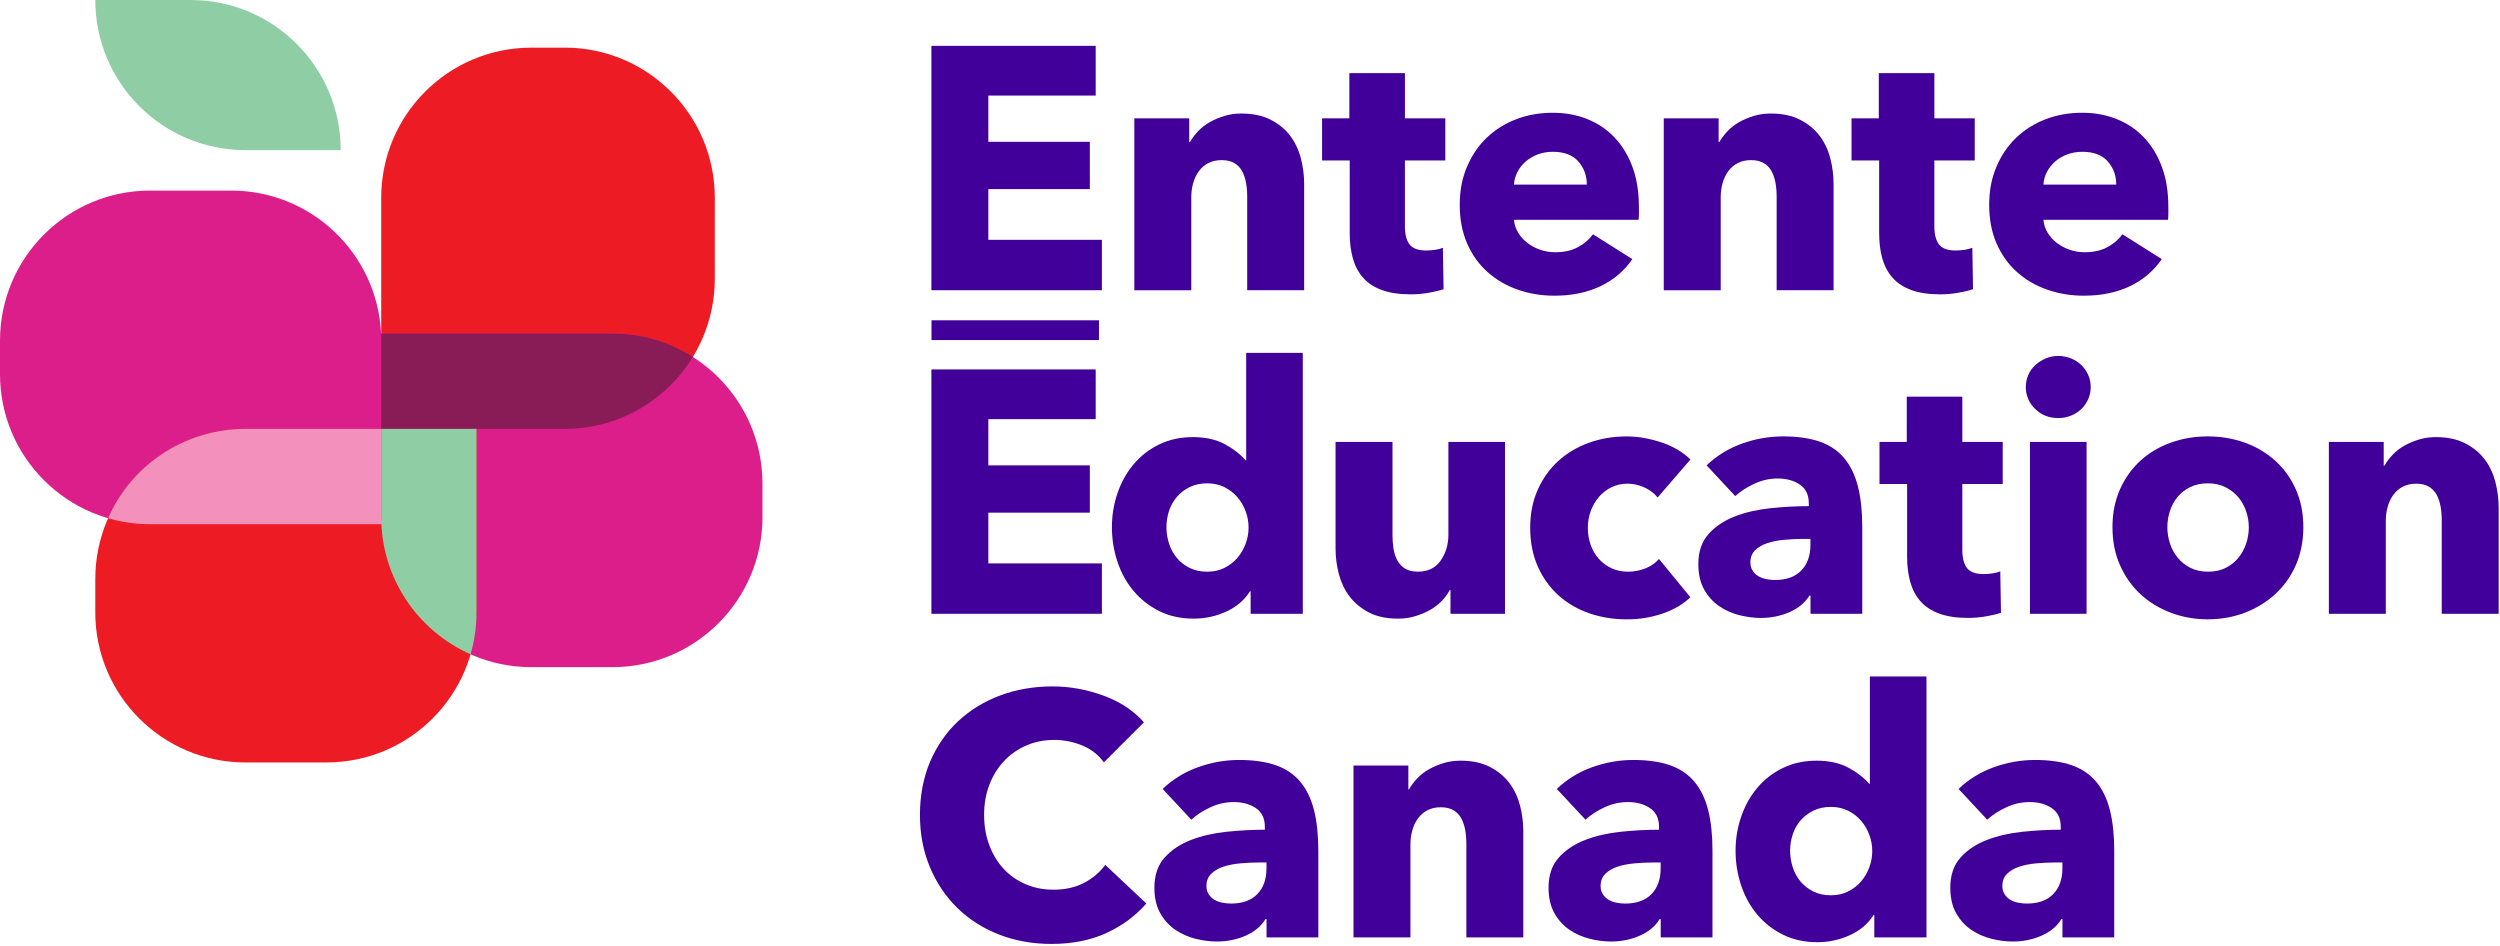 <?xml version="1.0" encoding="UTF-8"?>
<svg id="Solid-Positive" xmlns="http://www.w3.org/2000/svg" viewBox="0 0 946 358">
  <defs>
    <style>
      .cls-1 {
        fill: #f391bc;
      }

      .cls-2 {
        fill: #ed1c24;
      }

      .cls-3 {
        fill: #8fcea5;
      }

      .cls-4 {
        fill: #891c56;
      }

      .cls-5 {
        fill: #410099;
      }

      .cls-6 {
        fill: #dc1e8a;
      }
    </style>
  </defs>
  <g>
    <path class="cls-3" d="M36.06,0c0,31.37,25.43,56.8,56.8,56.8h36.06C128.93,25.43,103.5,0,72.13,0h-36.06Z"/>
    <path class="cls-2" d="M213.69,18.03h-12.64c-31.37,0-56.8,25.43-56.8,56.8v87.46h69.43c31.37,0,56.8-25.43,56.8-56.8v-30.67c0-31.37-25.43-56.8-56.8-56.8Z"/>
    <path class="cls-6" d="M144.26,128.93v69.43H56.8c-31.37,0-56.8-25.43-56.8-56.8v-12.64c0-31.37,25.43-56.8,56.8-56.8h30.67c30.39,0,55.2,23.86,56.72,53.87,0,0,0,.16.07.22.07.05,0,0,0,0v2.7"/>
    <path class="cls-6" d="M288.52,195.66v-12.64c0-31.37-25.43-56.8-56.8-56.8h-87.46v69.43c0,31.37,25.43,56.8,56.8,56.8h30.67c31.37,0,56.8-25.43,56.8-56.8Z"/>
    <path class="cls-2" d="M36.06,231.72v-12.64c0-31.37,25.43-56.8,56.8-56.8h87.46v69.43c0,31.37-25.43,56.8-56.8,56.8h-30.67c-31.37,0-56.8-25.43-56.8-56.8Z"/>
    <path class="cls-4" d="M180.32,162.29h33.37c20.52,0,38.51-10.9,48.49-27.21-8.8-5.71-19.25-8.85-30.46-8.85h-87.46v36.06h36.06Z"/>
    <path class="cls-1" d="M144.59,198.36l-.33-2.7v-33.37h-51.4c-23.18,0-43.35,13.9-51.95,33.81,5.04,1.46,10.38,2.26,15.89,2.26h87.8Z"/>
    <path class="cls-3" d="M180.32,162.29h-36.06v33.37c0,23.18,13.89,43.1,33.8,51.93,1.46-5.04,2.26-10.36,2.26-15.87v-69.43Z"/>
  </g>
  <g>
    <g>
      <path class="cls-5" d="M352.44,109.82V17.35h62.17v18.81h-40.62v17.5h38.4v17.89h-38.4v19.2h42.97v19.07h-64.52Z"/>
      <path class="cls-5" d="M471.94,109.82v-35.52c0-1.83-.15-3.57-.46-5.22-.31-1.65-.81-3.11-1.5-4.38-.7-1.26-1.68-2.26-2.94-3-1.26-.74-2.85-1.11-4.77-1.11s-3.59.37-5.03,1.11c-1.44.74-2.63,1.76-3.59,3.07s-1.68,2.81-2.15,4.51c-.48,1.7-.72,3.46-.72,5.29v35.26h-21.55V44.78h20.77v9.01h.26c.78-1.39,1.81-2.76,3.07-4.11,1.26-1.35,2.74-2.5,4.44-3.46,1.7-.96,3.55-1.74,5.55-2.35,2-.61,4.14-.91,6.4-.91,4.35,0,8.05.78,11.1,2.35,3.05,1.57,5.5,3.59,7.38,6.07,1.87,2.48,3.22,5.33,4.05,8.55.83,3.22,1.24,6.44,1.24,9.66v40.23h-21.55Z"/>
      <path class="cls-5" d="M531.62,60.71v24.91c0,3.06.59,5.35,1.76,6.88s3.29,2.29,6.34,2.29c1.04,0,2.15-.09,3.33-.26,1.18-.17,2.16-.43,2.94-.78l.26,15.67c-1.48.52-3.35.98-5.62,1.37-2.27.39-4.53.59-6.79.59-4.36,0-8.01-.55-10.97-1.64-2.96-1.09-5.34-2.66-7.12-4.71-1.79-2.05-3.07-4.5-3.85-7.33-.78-2.84-1.17-6-1.17-9.49v-27.5h-10.45v-15.93h10.32v-17.11h21.03v17.11h15.28v15.93h-15.28Z"/>
      <path class="cls-5" d="M620.17,78.08v2.61c0,.87-.04,1.7-.13,2.48h-47.15c.17,1.83.72,3.48,1.63,4.96.92,1.48,2.09,2.76,3.53,3.85,1.44,1.09,3.05,1.94,4.83,2.55,1.78.61,3.64.91,5.55.91,3.4,0,6.27-.63,8.62-1.89,2.35-1.26,4.27-2.89,5.74-4.9l14.89,9.4c-3.05,4.44-7.07,7.86-12.08,10.25-5.01,2.39-10.82,3.59-17.44,3.59-4.88,0-9.49-.76-13.84-2.29-4.36-1.52-8.16-3.74-11.43-6.66-3.27-2.92-5.84-6.51-7.71-10.77-1.87-4.27-2.81-9.14-2.81-14.63s.91-10.12,2.74-14.43c1.83-4.31,4.31-7.97,7.44-10.97,3.14-3,6.83-5.33,11.1-6.99,4.27-1.65,8.88-2.48,13.84-2.48s9.18.81,13.19,2.42c4.01,1.61,7.44,3.94,10.32,6.99,2.87,3.05,5.12,6.75,6.73,11.1,1.61,4.36,2.42,9.32,2.42,14.89ZM600.45,69.85c0-3.4-1.07-6.31-3.2-8.75-2.14-2.44-5.34-3.66-9.6-3.66-2.09,0-4.01.33-5.74.98-1.74.65-3.27,1.55-4.57,2.68-1.31,1.13-2.35,2.46-3.14,3.98-.78,1.52-1.22,3.11-1.31,4.77h27.56Z"/>
      <path class="cls-5" d="M672.28,109.82v-35.52c0-1.83-.15-3.57-.46-5.22-.31-1.65-.81-3.11-1.5-4.38-.7-1.26-1.68-2.26-2.94-3-1.26-.74-2.85-1.11-4.77-1.11s-3.59.37-5.03,1.11c-1.44.74-2.63,1.76-3.59,3.07s-1.68,2.81-2.15,4.51c-.48,1.7-.72,3.46-.72,5.29v35.26h-21.55V44.78h20.76v9.01h.26c.78-1.39,1.81-2.76,3.07-4.11,1.26-1.35,2.74-2.5,4.44-3.46,1.7-.96,3.55-1.74,5.55-2.35,2-.61,4.14-.91,6.4-.91,4.35,0,8.05.78,11.1,2.35,3.05,1.57,5.5,3.59,7.38,6.07,1.87,2.48,3.22,5.33,4.05,8.55.83,3.22,1.24,6.44,1.24,9.66v40.23h-21.55Z"/>
      <path class="cls-5" d="M731.96,60.71v24.91c0,3.06.59,5.35,1.76,6.88s3.29,2.29,6.34,2.29c1.04,0,2.15-.09,3.33-.26,1.18-.17,2.16-.43,2.94-.78l.26,15.67c-1.48.52-3.35.98-5.62,1.37-2.27.39-4.53.59-6.79.59-4.36,0-8.01-.55-10.97-1.64-2.96-1.09-5.34-2.66-7.12-4.71-1.79-2.05-3.07-4.5-3.85-7.33-.78-2.84-1.17-6-1.17-9.49v-27.5h-10.45v-15.93h10.32v-17.11h21.03v17.11h15.28v15.93h-15.28Z"/>
      <path class="cls-5" d="M820.51,78.08v2.61c0,.87-.04,1.7-.13,2.48h-47.15c.17,1.83.72,3.48,1.63,4.96.92,1.48,2.09,2.76,3.53,3.85,1.44,1.09,3.05,1.94,4.83,2.55,1.78.61,3.64.91,5.55.91,3.4,0,6.27-.63,8.62-1.89,2.35-1.26,4.27-2.89,5.74-4.9l14.89,9.4c-3.05,4.44-7.07,7.86-12.08,10.25-5.01,2.39-10.82,3.59-17.44,3.59-4.88,0-9.49-.76-13.84-2.29-4.36-1.52-8.16-3.74-11.43-6.66-3.27-2.92-5.84-6.51-7.71-10.77-1.87-4.27-2.81-9.14-2.81-14.63s.91-10.12,2.74-14.43c1.83-4.31,4.31-7.97,7.44-10.97,3.14-3,6.83-5.33,11.1-6.99,4.27-1.65,8.88-2.48,13.84-2.48s9.18.81,13.19,2.42c4.01,1.61,7.44,3.94,10.32,6.99,2.87,3.05,5.12,6.75,6.73,11.1,1.61,4.36,2.42,9.32,2.42,14.89ZM800.79,69.85c0-3.4-1.07-6.31-3.2-8.75-2.14-2.44-5.34-3.66-9.6-3.66-2.09,0-4.01.33-5.74.98-1.74.65-3.27,1.55-4.57,2.68-1.31,1.13-2.35,2.46-3.14,3.98-.78,1.52-1.22,3.11-1.31,4.77h27.56Z"/>
      <path class="cls-5" d="M352.44,232.26v-92.47h62.17v18.81h-40.62v17.5h38.4v17.89h-38.4v19.2h42.97v19.07h-64.52Z"/>
      <path class="cls-5" d="M473.24,232.26v-8.49h-.26c-2.09,3.31-5.07,5.86-8.94,7.64-3.88,1.78-7.99,2.68-12.34,2.68-4.88,0-9.23-.96-13.06-2.87-3.83-1.92-7.07-4.46-9.73-7.64-2.66-3.18-4.68-6.86-6.07-11.04-1.39-4.18-2.09-8.53-2.09-13.06s.72-8.86,2.16-13c1.44-4.13,3.48-7.77,6.14-10.9,2.65-3.14,5.88-5.62,9.66-7.44,3.79-1.83,8.03-2.74,12.73-2.74s8.83.92,12.15,2.74c3.31,1.83,5.87,3.83,7.71,6.01h.26v-40.62h21.42v98.74h-19.72ZM472.46,199.61c0-2.09-.37-4.13-1.11-6.14-.74-2-1.78-3.79-3.13-5.35-1.35-1.57-2.99-2.83-4.9-3.79-1.92-.96-4.1-1.44-6.53-1.44s-4.75.48-6.66,1.44-3.52,2.2-4.83,3.72c-1.31,1.52-2.28,3.29-2.94,5.29-.65,2-.98,4.05-.98,6.14s.33,4.16.98,6.2c.65,2.05,1.63,3.85,2.94,5.42,1.31,1.57,2.92,2.83,4.83,3.79s4.14,1.44,6.66,1.44,4.62-.48,6.53-1.44c1.91-.96,3.55-2.22,4.9-3.79,1.35-1.57,2.39-3.35,3.13-5.36.74-2,1.11-4.05,1.11-6.14Z"/>
      <path class="cls-5" d="M548.86,232.26v-9.01h-.26c-.78,1.48-1.81,2.87-3.07,4.18-1.26,1.31-2.74,2.44-4.44,3.4s-3.57,1.74-5.62,2.35c-2.05.61-4.2.91-6.46.91-4.36,0-8.03-.78-11.04-2.35-3-1.57-5.44-3.59-7.31-6.07-1.87-2.48-3.22-5.31-4.05-8.49-.83-3.18-1.24-6.42-1.24-9.73v-40.23h21.55v35.26c0,1.83.13,3.57.39,5.22.26,1.66.76,3.14,1.5,4.44.74,1.31,1.72,2.33,2.94,3.07s2.83,1.11,4.83,1.11c3.74,0,6.59-1.39,8.55-4.18,1.96-2.79,2.94-6.05,2.94-9.79v-35.13h21.42v65.04h-20.63Z"/>
      <path class="cls-5" d="M627.22,188.25c-1.22-1.57-2.87-2.83-4.96-3.79-2.09-.96-4.22-1.44-6.4-1.44s-4.31.46-6.14,1.37c-1.83.91-3.4,2.14-4.7,3.66-1.31,1.52-2.33,3.29-3.07,5.29-.74,2-1.11,4.14-1.11,6.4s.35,4.4,1.05,6.4c.7,2,1.72,3.77,3.07,5.29,1.35,1.52,2.96,2.72,4.83,3.59,1.87.87,3.98,1.31,6.34,1.31,2.18,0,4.33-.41,6.46-1.24,2.13-.83,3.85-2.03,5.16-3.59l11.89,14.5c-2.7,2.61-6.18,4.66-10.45,6.14-4.27,1.48-8.79,2.22-13.58,2.22-5.14,0-9.93-.78-14.39-2.35-4.45-1.57-8.32-3.85-11.61-6.85-3.29-3.01-5.87-6.64-7.75-10.91-1.88-4.27-2.83-9.1-2.83-14.5s.94-10.1,2.83-14.37c1.88-4.27,4.47-7.9,7.75-10.9,3.29-3.01,7.15-5.31,11.61-6.92,4.45-1.61,9.2-2.42,14.26-2.42,2.35,0,4.68.22,6.99.65,2.31.44,4.53,1.03,6.66,1.76,2.13.74,4.09,1.66,5.88,2.74,1.78,1.09,3.33,2.29,4.64,3.59l-12.41,14.37Z"/>
      <path class="cls-5" d="M645.77,176.1c3.83-3.66,8.29-6.4,13.39-8.23,5.09-1.83,10.3-2.74,15.61-2.74s10.12.68,13.91,2.02c3.79,1.35,6.86,3.44,9.21,6.27,2.35,2.83,4.07,6.4,5.16,10.71,1.09,4.31,1.63,9.42,1.63,15.35v32.78h-19.59v-6.92h-.39c-1.66,2.7-4.16,4.79-7.51,6.27-3.35,1.48-6.99,2.22-10.9,2.22-2.61,0-5.31-.35-8.1-1.05-2.79-.7-5.33-1.83-7.64-3.4-2.31-1.57-4.2-3.66-5.68-6.27-1.48-2.61-2.22-5.83-2.22-9.66,0-4.7,1.28-8.49,3.85-11.36,2.57-2.87,5.88-5.09,9.93-6.66,4.05-1.57,8.55-2.61,13.52-3.13,4.96-.52,9.8-.78,14.5-.78v-1.05c0-3.22-1.13-5.59-3.4-7.12-2.27-1.52-5.05-2.29-8.36-2.29-3.05,0-5.99.65-8.82,1.96-2.83,1.31-5.25,2.87-7.25,4.7l-10.84-11.62ZM685.08,203.92h-2.74c-2.35,0-4.72.11-7.12.33-2.4.22-4.53.63-6.4,1.24-1.87.61-3.42,1.5-4.64,2.68-1.22,1.18-1.83,2.72-1.83,4.64,0,1.22.28,2.26.85,3.13.57.87,1.28,1.57,2.16,2.09.87.52,1.87.89,3,1.11,1.13.22,2.22.33,3.26.33,4.35,0,7.68-1.2,9.99-3.59,2.31-2.39,3.46-5.63,3.46-9.73v-2.22Z"/>
      <path class="cls-5" d="M742.54,183.15v24.91c0,3.06.59,5.35,1.76,6.88,1.18,1.53,3.29,2.29,6.34,2.29,1.04,0,2.15-.09,3.33-.26s2.16-.44,2.94-.78l.26,15.67c-1.48.52-3.35.98-5.62,1.37-2.27.39-4.53.59-6.79.59-4.36,0-8.01-.55-10.97-1.64-2.96-1.09-5.34-2.66-7.12-4.71-1.79-2.05-3.07-4.5-3.85-7.33s-1.17-6-1.17-9.49v-27.5h-10.45v-15.93h10.32v-17.11h21.03v17.11h15.28v15.93h-15.28Z"/>
      <path class="cls-5" d="M791.13,146.45c0,1.66-.33,3.2-.98,4.64-.65,1.44-1.53,2.68-2.61,3.72-1.09,1.05-2.4,1.87-3.92,2.48-1.52.61-3.11.91-4.77.91-3.48,0-6.4-1.15-8.75-3.46-2.35-2.31-3.53-5.07-3.53-8.29,0-1.57.3-3.07.91-4.51.61-1.44,1.48-2.68,2.61-3.72,1.13-1.05,2.44-1.89,3.92-2.55,1.48-.65,3.09-.98,4.83-.98s3.24.31,4.77.91c1.52.61,2.83,1.44,3.92,2.48,1.09,1.05,1.96,2.29,2.61,3.72.65,1.44.98,2.98.98,4.64ZM768.14,232.26v-65.04h21.42v65.04h-21.42Z"/>
      <path class="cls-5" d="M871.58,199.48c0,5.31-.96,10.12-2.87,14.43-1.92,4.31-4.53,7.97-7.84,10.97-3.31,3-7.14,5.33-11.49,6.99-4.36,1.65-9.01,2.48-13.98,2.48s-9.51-.83-13.91-2.48-8.23-3.98-11.49-6.99-5.86-6.66-7.77-10.97c-1.92-4.31-2.87-9.12-2.87-14.43s.96-10.1,2.87-14.37c1.91-4.26,4.51-7.88,7.77-10.84s7.09-5.23,11.49-6.79c4.4-1.57,9.03-2.35,13.91-2.35s9.62.78,13.98,2.35c4.35,1.57,8.18,3.83,11.49,6.79,3.31,2.96,5.92,6.58,7.84,10.84,1.91,4.27,2.87,9.06,2.87,14.37ZM850.94,199.48c0-2.09-.35-4.14-1.04-6.14-.7-2-1.7-3.77-3-5.29-1.31-1.52-2.92-2.76-4.83-3.72-1.92-.96-4.14-1.44-6.66-1.44s-4.75.48-6.66,1.44-3.51,2.2-4.77,3.72c-1.26,1.52-2.22,3.29-2.87,5.29-.65,2-.98,4.05-.98,6.14s.33,4.14.98,6.14c.65,2,1.63,3.81,2.94,5.42,1.31,1.61,2.92,2.9,4.83,3.85,1.91.96,4.13,1.44,6.66,1.44s4.75-.48,6.66-1.44,3.53-2.24,4.83-3.85c1.31-1.61,2.29-3.42,2.94-5.42.65-2,.98-4.05.98-6.14Z"/>
      <path class="cls-5" d="M923.95,232.26v-35.52c0-1.83-.15-3.57-.46-5.22-.31-1.65-.81-3.11-1.5-4.38-.7-1.26-1.68-2.26-2.94-3-1.26-.74-2.85-1.11-4.77-1.11s-3.59.37-5.03,1.11c-1.44.74-2.63,1.76-3.59,3.07-.96,1.31-1.68,2.81-2.15,4.51-.48,1.7-.72,3.46-.72,5.29v35.26h-21.55v-65.04h20.76v9.01h.26c.78-1.39,1.81-2.76,3.07-4.11,1.26-1.35,2.74-2.5,4.44-3.46,1.7-.96,3.55-1.74,5.55-2.35,2-.61,4.14-.92,6.4-.92,4.35,0,8.05.78,11.1,2.35,3.05,1.57,5.5,3.59,7.38,6.07,1.87,2.48,3.22,5.34,4.05,8.55.83,3.22,1.24,6.45,1.24,9.66v40.23h-21.55Z"/>
      <path class="cls-5" d="M418.65,353.07c-6.01,2.74-12.93,4.11-20.77,4.11-7.14,0-13.73-1.18-19.79-3.53-6.05-2.35-11.3-5.68-15.74-9.99s-7.92-9.47-10.45-15.48c-2.53-6.01-3.79-12.62-3.79-19.85s1.28-14.1,3.85-20.11c2.57-6.01,6.12-11.12,10.64-15.35,4.53-4.22,9.84-7.46,15.93-9.73,6.09-2.26,12.67-3.4,19.72-3.4,6.53,0,12.95,1.16,19.26,3.46,6.31,2.31,11.43,5.68,15.35,10.12l-15.15,15.15c-2.09-2.87-4.83-5.01-8.23-6.4-3.4-1.39-6.88-2.09-10.45-2.09-3.92,0-7.51.72-10.77,2.15-3.27,1.44-6.07,3.42-8.42,5.94-2.35,2.53-4.18,5.51-5.49,8.95s-1.96,7.2-1.96,11.3.65,8.01,1.96,11.49c1.31,3.48,3.11,6.46,5.42,8.95,2.31,2.48,5.07,4.42,8.29,5.81,3.22,1.39,6.75,2.09,10.58,2.09,4.44,0,8.31-.87,11.62-2.61,3.31-1.74,5.96-4.01,7.97-6.79l15.54,14.63c-4.09,4.7-9.14,8.42-15.15,11.17Z"/>
      <path class="cls-5" d="M439.94,298.54c3.83-3.66,8.29-6.4,13.39-8.23,5.09-1.83,10.3-2.74,15.61-2.74s10.12.68,13.91,2.02c3.79,1.35,6.86,3.44,9.21,6.27,2.35,2.83,4.07,6.4,5.16,10.71,1.09,4.31,1.63,9.42,1.63,15.35v32.78h-19.59v-6.92h-.39c-1.66,2.7-4.16,4.79-7.51,6.27-3.35,1.48-6.99,2.22-10.9,2.22-2.61,0-5.31-.35-8.1-1.05-2.79-.7-5.33-1.83-7.64-3.4-2.31-1.57-4.2-3.66-5.68-6.27-1.48-2.61-2.22-5.83-2.22-9.66,0-4.7,1.28-8.49,3.85-11.36,2.57-2.87,5.88-5.09,9.93-6.66,4.05-1.57,8.55-2.61,13.52-3.13,4.96-.52,9.8-.78,14.5-.78v-1.05c0-3.22-1.13-5.59-3.4-7.12-2.27-1.52-5.05-2.29-8.36-2.29-3.05,0-5.99.65-8.82,1.96-2.83,1.31-5.25,2.87-7.25,4.7l-10.84-11.62ZM479.25,326.36h-2.74c-2.35,0-4.72.11-7.12.33-2.4.22-4.53.63-6.4,1.24-1.87.61-3.42,1.5-4.64,2.68-1.22,1.18-1.83,2.72-1.83,4.64,0,1.22.28,2.26.85,3.13.57.87,1.28,1.57,2.16,2.09.87.52,1.87.89,3,1.11,1.13.22,2.22.33,3.26.33,4.35,0,7.68-1.2,9.99-3.59,2.31-2.39,3.46-5.63,3.46-9.73v-2.22Z"/>
      <path class="cls-5" d="M554.87,354.7v-35.52c0-1.83-.15-3.57-.46-5.22-.31-1.65-.81-3.11-1.5-4.38-.7-1.26-1.68-2.26-2.94-3-1.26-.74-2.85-1.11-4.77-1.11s-3.59.37-5.03,1.11c-1.44.74-2.63,1.76-3.59,3.07-.96,1.31-1.68,2.81-2.15,4.51-.48,1.7-.72,3.46-.72,5.29v35.26h-21.55v-65.04h20.76v9.01h.26c.78-1.39,1.81-2.76,3.07-4.11,1.26-1.35,2.74-2.5,4.44-3.46,1.7-.96,3.55-1.74,5.55-2.35,2-.61,4.14-.92,6.4-.92,4.35,0,8.05.78,11.1,2.35,3.05,1.57,5.5,3.59,7.38,6.07,1.87,2.48,3.22,5.34,4.05,8.55.83,3.22,1.24,6.45,1.24,9.66v40.23h-21.55Z"/>
      <path class="cls-5" d="M589.09,298.54c3.83-3.66,8.29-6.4,13.39-8.23,5.09-1.83,10.3-2.74,15.61-2.74s10.12.68,13.91,2.02c3.79,1.35,6.86,3.44,9.21,6.27,2.35,2.83,4.07,6.4,5.16,10.71,1.09,4.31,1.63,9.42,1.63,15.35v32.78h-19.59v-6.92h-.39c-1.66,2.7-4.16,4.79-7.51,6.27-3.35,1.48-6.99,2.22-10.9,2.22-2.61,0-5.31-.35-8.1-1.05-2.79-.7-5.33-1.83-7.64-3.4-2.31-1.57-4.2-3.66-5.68-6.27-1.48-2.61-2.22-5.83-2.22-9.66,0-4.7,1.28-8.49,3.85-11.36,2.57-2.87,5.88-5.09,9.93-6.66,4.05-1.57,8.55-2.61,13.52-3.13,4.96-.52,9.8-.78,14.5-.78v-1.05c0-3.22-1.13-5.59-3.4-7.12-2.27-1.52-5.05-2.29-8.36-2.29-3.05,0-5.99.65-8.82,1.96-2.83,1.31-5.25,2.87-7.25,4.7l-10.84-11.62ZM628.4,326.36h-2.74c-2.35,0-4.72.11-7.12.33-2.4.22-4.53.63-6.4,1.24-1.87.61-3.42,1.5-4.64,2.68-1.22,1.18-1.83,2.72-1.83,4.64,0,1.22.28,2.26.85,3.13.57.87,1.28,1.57,2.16,2.09.87.52,1.87.89,3,1.11,1.13.22,2.22.33,3.26.33,4.35,0,7.68-1.2,9.99-3.59,2.31-2.39,3.46-5.63,3.46-9.73v-2.22Z"/>
      <path class="cls-5" d="M709.24,354.7v-8.49h-.26c-2.09,3.31-5.07,5.86-8.95,7.64-3.88,1.78-7.99,2.68-12.34,2.68-4.88,0-9.23-.96-13.06-2.87-3.83-1.92-7.07-4.46-9.73-7.64-2.66-3.18-4.68-6.86-6.07-11.04-1.39-4.18-2.09-8.53-2.09-13.06s.72-8.86,2.16-13c1.44-4.13,3.48-7.77,6.14-10.9,2.66-3.14,5.88-5.62,9.67-7.44,3.79-1.83,8.03-2.74,12.73-2.74s8.84.92,12.15,2.74,5.88,3.83,7.71,6.01h.26v-40.62h21.42v98.74h-19.72ZM708.46,322.05c0-2.09-.37-4.13-1.11-6.14-.74-2-1.78-3.79-3.13-5.35-1.35-1.57-2.98-2.83-4.9-3.79-1.92-.96-4.09-1.44-6.53-1.44s-4.75.48-6.66,1.44-3.53,2.2-4.83,3.72c-1.31,1.52-2.29,3.29-2.94,5.29-.65,2-.98,4.05-.98,6.14s.33,4.16.98,6.2c.65,2.05,1.63,3.85,2.94,5.42,1.31,1.57,2.92,2.83,4.83,3.79s4.14,1.44,6.66,1.44,4.62-.48,6.53-1.44c1.91-.96,3.55-2.22,4.9-3.79,1.35-1.57,2.39-3.35,3.13-5.36.74-2,1.11-4.05,1.11-6.14Z"/>
      <path class="cls-5" d="M741.11,298.54c3.83-3.66,8.29-6.4,13.39-8.23,5.09-1.83,10.3-2.74,15.61-2.74s10.12.68,13.91,2.02c3.79,1.35,6.86,3.44,9.21,6.27,2.35,2.83,4.07,6.4,5.16,10.71,1.09,4.31,1.63,9.42,1.63,15.35v32.78h-19.59v-6.92h-.39c-1.66,2.7-4.16,4.79-7.51,6.27-3.35,1.48-6.99,2.22-10.9,2.22-2.61,0-5.31-.35-8.1-1.05-2.79-.7-5.33-1.83-7.64-3.4-2.31-1.57-4.2-3.66-5.68-6.27-1.48-2.61-2.22-5.83-2.22-9.66,0-4.7,1.28-8.49,3.85-11.36,2.57-2.87,5.88-5.09,9.93-6.66,4.05-1.57,8.55-2.61,13.52-3.13,4.96-.52,9.8-.78,14.5-.78v-1.05c0-3.22-1.13-5.59-3.4-7.12-2.27-1.52-5.05-2.29-8.36-2.29-3.05,0-5.99.65-8.82,1.96-2.83,1.31-5.25,2.87-7.25,4.7l-10.84-11.62ZM780.42,326.36h-2.74c-2.35,0-4.72.11-7.12.33-2.4.22-4.53.63-6.4,1.24-1.87.61-3.42,1.5-4.64,2.68-1.22,1.18-1.83,2.72-1.83,4.64,0,1.22.28,2.26.85,3.13.57.87,1.28,1.57,2.16,2.09.87.52,1.87.89,3,1.11,1.13.22,2.22.33,3.26.33,4.35,0,7.68-1.2,9.99-3.59,2.31-2.39,3.46-5.63,3.46-9.73v-2.22Z"/>
    </g>
    <rect class="cls-5" x="352.48" y="121.2" width="63.37" height="7.48"/>
  </g>
</svg>